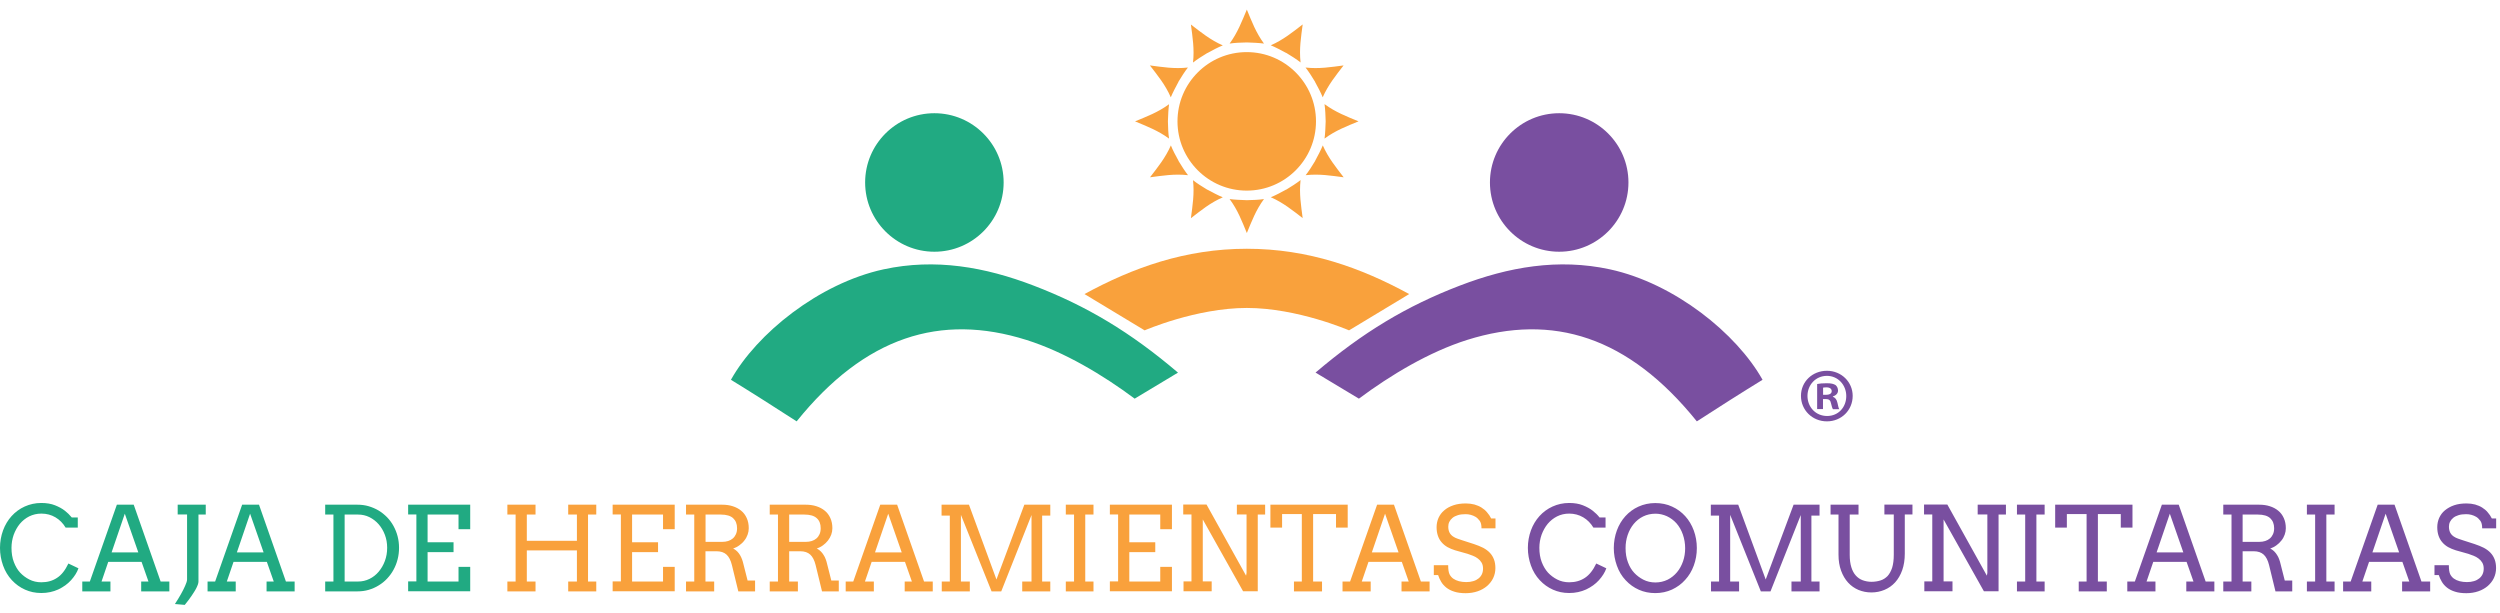 <svg xmlns="http://www.w3.org/2000/svg" width="261" height="64" viewBox="0 0 261 64"><g fill="none" fill-rule="evenodd" transform="translate(0 1)"><path fill="#21aa82" d="m123 37.89-4.54 2.73c-3.31-2.47-7.34-4.88-11.3-6.13-8.97-2.82-16.85-.36-23.99 8.5-1.81-1.18-5.01-3.21-6.86-4.34 2.69-4.81 9.17-10.06 15.93-11.53 5.4-1.17 10.6-.25 15.68 1.7 5.53 2.12 10.1 4.86 15.06 9.08zM104.78 18.05c0 3.99-3.24 7.23-7.23 7.23s-7.23-3.24-7.23-7.23 3.24-7.23 7.23-7.23 7.23 3.24 7.23 7.23z"/><path fill="#794fa0" d="m137.33 37.89 4.54 2.73c3.31-2.47 7.34-4.88 11.29-6.13 8.97-2.82 16.85-.36 23.99 8.5 1.81-1.18 5.01-3.21 6.86-4.34-2.69-4.81-9.17-10.06-15.93-11.53-5.4-1.17-10.6-.25-15.68 1.7-5.53 2.12-10.1 4.86-15.06 9.08zM155.55 18.05c0 3.99 3.24 7.23 7.23 7.23s7.23-3.24 7.23-7.23-3.24-7.23-7.23-7.23-7.23 3.24-7.23 7.23z"/><g fill-rule="nonzero"><path fill="#f9a13c" d="M130.17 31.15c5.29 0 10.67 2.34 10.67 2.34l6.28-3.79c-5.02-2.74-10.52-4.73-16.95-4.73s-11.93 1.99-16.95 4.73l6.28 3.79s5.38-2.34 10.67-2.34zM137.39 11.67c0 3.99-3.24 7.23-7.23 7.23s-7.23-3.24-7.23-7.23 3.24-7.23 7.23-7.23 7.23 3.24 7.23 7.23zM130.17 3.43c-.58.01-1.32.04-1.8.12.84-1.14 1.29-2.34 1.8-3.55.5 1.21.95 2.41 1.79 3.55-.47-.07-1.22-.1-1.79-.12zM130.17 19.9c.58-.01 1.32-.04 1.79-.12-.84 1.14-1.29 2.34-1.79 3.55-.5-1.21-.95-2.41-1.8-3.55.47.07 1.22.1 1.8.12zM126.05 4.53c-.5.3-1.12.7-1.5 1 .16-1.41-.05-2.67-.22-3.97 1.04.8 2.03 1.61 3.33 2.18-.45.17-1.1.52-1.61.8zM134.28 18.8c.5-.3 1.12-.7 1.5-1-.16 1.41.05 2.67.22 3.97-1.04-.8-2.03-1.61-3.33-2.18.45-.17 1.1-.52 1.61-.8zM123.03 7.55c-.28.51-.62 1.17-.8 1.61-.56-1.3-1.38-2.29-2.18-3.33 1.3.17 2.56.38 3.97.22-.3.37-.7 1-1 1.5zM137.3 15.79c.28-.51.62-1.17.8-1.61.57 1.3 1.38 2.29 2.18 3.33-1.3-.17-2.56-.38-3.97-.22.3-.37.7-1 1-1.5zM121.93 11.67c.01.58.04 1.32.12 1.8-1.14-.84-2.34-1.29-3.55-1.8 1.21-.5 2.41-.95 3.55-1.79-.07.47-.1 1.21-.12 1.79zM138.4 11.67c-.01-.58-.05-1.32-.12-1.8 1.14.84 2.34 1.3 3.55 1.8-1.21.5-2.41.95-3.55 1.8.07-.47.1-1.21.12-1.8zM123.03 15.79c.3.5.7 1.12 1 1.5-1.41-.16-2.67.05-3.97.22.8-1.04 1.61-2.03 2.18-3.33.17.45.52 1.11.8 1.61zM137.3 7.55c-.3-.5-.7-1.12-1-1.5 1.41.16 2.67-.05 3.97-.22-.8 1.04-1.61 2.03-2.18 3.33-.17-.45-.52-1.1-.8-1.61zM126.05 18.8c.51.28 1.17.62 1.61.8-1.3.56-2.29 1.38-3.33 2.18.17-1.3.38-2.56.22-3.97.37.3 1 .7 1.5 1zM134.28 4.53c-.51-.28-1.17-.62-1.61-.8 1.3-.57 2.29-1.38 3.33-2.18-.17 1.3-.38 2.56-.22 3.97-.37-.3-1-.7-1.5-1z"/><path fill="#794fa0" d="m193.42 40.33c0 1.49-1.17 2.66-2.69 2.66s-2.71-1.17-2.71-2.66 1.2-2.62 2.71-2.62 2.69 1.17 2.69 2.62zm-4.72 0c0 1.17.86 2.1 2.05 2.1s2-.93 2-2.08-.85-2.11-2.02-2.11-2.03.94-2.03 2.1zm1.62 1.38h-.61v-2.62c.24-.05.58-.08 1.01-.08.5 0 .72.08.91.19.14.11.26.32.26.58 0 .29-.22.51-.54.61v.03c.26.1.4.29.48.64.08.4.13.56.19.66h-.66c-.08-.1-.13-.34-.21-.64-.05-.29-.21-.42-.54-.42h-.29v1.06zm.01-1.49h.29c.34 0 .61-.11.61-.38 0-.24-.18-.4-.56-.4-.16 0-.27.02-.34.03z"/><path fill="#21aa82" d="M6.85 54.08c-.27-.45-.62-.81-1.06-1.07s-.93-.39-1.47-.39c-.46 0-.88.1-1.27.29-.38.19-.71.46-.98.78-.27.33-.48.71-.64 1.14-.15.43-.23.89-.23 1.36 0 .56.08 1.06.25 1.5s.38.8.65 1.09.59.53.96.72.79.29 1.25.29c.63 0 1.18-.15 1.64-.46.47-.3.86-.8 1.19-1.5l1.05.5c-.15.43-.41.84-.77 1.24s-.81.72-1.34.97c-.53.24-1.12.37-1.76.37s-1.18-.12-1.7-.35-.98-.56-1.38-.99-.71-.94-.92-1.53-.32-1.2-.32-1.84.11-1.25.32-1.83c.21-.57.51-1.07.89-1.49s.84-.76 1.37-1 1.11-.37 1.73-.37c.55 0 1.03.08 1.43.24s.74.34 1.02.56.52.45.73.71h.63v1.06h-1.28zM14.75 59.71h.75l-.72-2.05h-3.48l-.7 2.05h.93v1.03h-2.94v-1.03h.79l2.82-8.02h1.76l2.81 8.02h.91v1.03h-2.94v-1.03zm-3.1-3.04h2.79l-1.41-4.04zM18.55 51.69h2.93v1.03h-.76v6.99c0 .09-.02.19-.06.31s-.1.24-.16.37c-.07.13-.14.27-.23.4s-.17.27-.26.4c-.21.31-.45.63-.72.96l-1.03-.09c.23-.36.45-.7.63-1.03.08-.14.16-.28.23-.43.08-.15.14-.29.2-.42.06-.14.11-.26.15-.38s.06-.22.06-.3v-6.79h-.98v-1.03zM27.83 59.71h.75l-.72-2.05h-3.48l-.7 2.05h.93v1.03h-2.94v-1.03h.79l2.82-8.02h1.76l2.81 8.02h.91v1.03h-2.93zm-3.1-3.04h2.79l-1.41-4.04zM33.95 51.69h3.36c.41 0 .81.05 1.18.16s.72.26 1.04.45.61.43.88.7c.26.27.49.58.67.91s.33.69.43 1.08c.1.38.15.78.15 1.2s-.05.83-.15 1.21c-.1.39-.24.75-.43 1.09-.18.34-.41.64-.67.92s-.55.51-.88.71c-.32.2-.67.35-1.04.46s-.77.16-1.18.16h-3.36v-1.03h.86v-6.99h-.86zm2.03 1.03v6.99h1.41c.42 0 .81-.09 1.18-.27s.69-.43.96-.75.49-.69.65-1.12.24-.89.24-1.38-.08-.94-.24-1.36-.38-.79-.65-1.1-.6-.56-.96-.74c-.37-.18-.76-.27-1.18-.27zM42.61 51.69h6.48v2.56h-1.22v-1.53h-3.23v2.89h2.71v1.03h-2.71v3.07h3.23v-1.53h1.22v2.55h-6.48v-1.03h.86v-6.99h-.86v-1.03z"/><path fill="#f9a13c" d="M59.32 51.69h2.93v1.03h-.86v6.99h.86v1.03h-2.93v-1.03h.91v-3.25h-5.23v3.25h.91v1.03h-2.94v-1.03h.86v-6.99h-.86v-1.03h2.94v1.03h-.91v2.74h5.23v-2.74h-.91zM63.96 51.69h6.48v2.56h-1.22v-1.53h-3.23v2.89h2.71v1.03h-2.71v3.07h3.23v-1.53h1.22v2.55h-6.48v-1.03h.86v-6.99h-.86v-1.03zM71.63 51.69h3.76c.4 0 .77.05 1.11.16s.63.26.88.47c.25.2.44.46.58.77s.21.66.21 1.06c0 .23-.04.45-.12.67s-.19.43-.34.61c-.14.19-.32.36-.52.5-.2.15-.42.26-.65.34.1.04.2.11.3.19s.2.18.29.3.17.25.24.4.13.31.18.48l.5 1.97h.78v1.13h-1.75l-.67-2.75c-.12-.49-.31-.86-.56-1.09s-.6-.35-1.04-.35h-1.16v3.16h.91v1.03h-2.94v-1.03h.86v-6.99h-.86v-1.03zm2.03 1.03v2.85h1.74c.23 0 .43-.03.62-.09s.35-.15.49-.27.24-.27.32-.44c.08-.18.12-.38.12-.62 0-.45-.14-.8-.41-1.05s-.7-.38-1.29-.38zM80.36 51.69h3.76c.4 0 .77.05 1.11.16s.63.26.88.47c.25.2.44.46.58.77s.21.66.21 1.06c0 .23-.04.45-.12.67s-.2.43-.34.61c-.15.19-.32.36-.52.5-.2.15-.42.26-.65.34.1.04.2.11.3.19s.2.18.29.3.17.25.25.4c.07.15.13.31.18.48l.5 1.97h.78v1.13h-1.75l-.67-2.75c-.12-.49-.31-.86-.56-1.09s-.6-.35-1.04-.35h-1.16v3.16h.91v1.03h-2.94v-1.03h.86v-6.99h-.86zm2.03 1.03v2.85h1.74c.23 0 .43-.03.62-.09s.35-.15.49-.27.24-.27.32-.44c.08-.18.12-.38.12-.62 0-.45-.13-.8-.41-1.05-.27-.25-.7-.38-1.29-.38zM94.45 59.71h.75l-.72-2.05h-3.48l-.7 2.05h.93v1.03h-2.94v-1.03h.79l2.82-8.02h1.76l2.81 8.02h.91v1.03h-2.93zm-3.1-3.04h2.79l-1.41-4.04zM98.3 59.71h.86v-6.88h-.86v-1.14h2.86l2.87 7.81 2.91-7.81h2.71v1.14h-.85v6.88h.85v1.03h-2.93v-1.03h.97v-6.94l-3.16 7.97h-1.01l-3.2-7.99v6.96h.93v1.03h-2.93v-1.03zM111.27 51.69h2.89v1.03h-.86v6.99h.86v1.03h-2.89v-1.03h.86v-6.99h-.86zM115.87 51.69h6.48v2.56h-1.22v-1.53h-3.23v2.89h2.71v1.03h-2.71v3.07h3.23v-1.53h1.22v2.55h-6.48v-1.03h.86v-6.99h-.86v-1.03zM129.14 51.69h2.94v1.03h-.77v8.01h-1.53l-4.21-7.5v6.47h.93v1.03h-2.94v-1.03h.83v-6.99h-.86v-1.04h2.43l4.13 7.43.05-.29v-6.1h-1.01v-1.03zM135.08 59.71h.83v-7.04h-2.06v1.41h-1.22v-2.39h8.07v2.39h-1.22v-1.41h-2.39v7.04h.93v1.03h-2.93v-1.03zM146.32 59.71h.75l-.72-2.05h-3.48l-.7 2.05h.93v1.03h-2.94v-1.03h.79l2.82-8.02h1.76l2.81 8.02h.91v1.03h-2.93zm-3.1-3.04h2.79l-1.41-4.04zM154.47 53.36c-.13-.17-.27-.31-.42-.4s-.32-.16-.5-.21-.37-.07-.55-.07c-.3 0-.57.03-.79.1-.23.07-.41.16-.56.28s-.26.26-.34.42-.11.33-.11.5c0 .26.05.47.14.64.09.16.21.29.36.39.14.1.3.17.47.23s.34.11.5.17l1.21.39c.36.12.68.25.96.39.28.15.51.32.7.52s.33.43.43.69.15.57.15.91c0 .37-.08.72-.23 1.04s-.37.59-.64.83c-.27.23-.6.42-.98.55s-.8.2-1.25.2-.86-.05-1.19-.16c-.33-.1-.61-.25-.83-.42-.22-.18-.41-.38-.54-.61-.14-.23-.24-.46-.32-.7h-.45v-1.03h1.5c0 .44.05.75.14.94.09.18.22.34.39.46s.37.21.6.27.49.09.76.09.51-.03.73-.1c.22-.06.4-.16.55-.28s.27-.27.35-.44.12-.37.12-.59c0-.24-.05-.45-.15-.62s-.23-.31-.39-.43-.33-.22-.52-.29c-.19-.08-.37-.14-.55-.2l-1.31-.37c-.29-.09-.55-.2-.79-.33-.24-.14-.44-.3-.61-.5-.17-.19-.3-.42-.39-.68s-.14-.56-.14-.9.07-.67.2-.97c.14-.3.33-.57.6-.79.26-.23.58-.4.96-.53s.81-.19 1.3-.19c.32 0 .62.04.89.11.27.08.52.18.74.32s.42.3.58.5c.17.19.31.4.43.64h.45v1.03h-1.46c0-.35-.06-.61-.19-.79z"/><path fill="#794fa0" d="M166.35 54.08c-.27-.45-.62-.81-1.06-1.07s-.93-.39-1.47-.39c-.46 0-.88.1-1.26.29s-.71.46-.98.78c-.27.33-.48.71-.64 1.14-.15.43-.23.89-.23 1.36 0 .56.08 1.06.25 1.5s.39.8.65 1.09c.27.29.59.53.96.72s.79.29 1.25.29c.63 0 1.17-.15 1.64-.46.46-.3.86-.8 1.19-1.5l1.05.5c-.15.43-.41.84-.77 1.24s-.81.72-1.34.97c-.53.24-1.12.37-1.76.37s-1.18-.12-1.7-.35-.98-.56-1.38-.99-.71-.94-.92-1.53-.32-1.2-.32-1.84.11-1.25.32-1.83c.21-.57.51-1.07.89-1.49s.84-.76 1.37-1 1.11-.37 1.73-.37c.55 0 1.03.08 1.43.24s.74.34 1.02.56.52.45.72.71h.63v1.06h-1.28zM172.81 60.92c-.62 0-1.2-.12-1.71-.35-.52-.23-.98-.56-1.38-.99-.41-.43-.71-.94-.92-1.53s-.32-1.2-.32-1.83.11-1.27.32-1.84.51-1.07.89-1.49.84-.76 1.37-1 1.12-.37 1.75-.37 1.23.12 1.76.37c.53.24.99.58 1.37 1s.68.92.89 1.49.32 1.19.32 1.84-.11 1.26-.32 1.83-.51 1.07-.9 1.49c-.38.43-.84.76-1.37 1.01-.53.24-1.11.37-1.75.37zm0-1.11c.47 0 .9-.1 1.29-.29.38-.19.71-.46.98-.78s.48-.71.63-1.14.22-.89.22-1.37-.08-.97-.24-1.43-.39-.85-.67-1.17c-.29-.32-.62-.56-1-.74-.38-.17-.78-.26-1.19-.26-.47 0-.9.1-1.29.29s-.71.46-.98.78c-.27.33-.48.71-.63 1.15s-.22.89-.22 1.37c0 .56.08 1.05.25 1.49.16.44.38.8.65 1.09s.59.53.96.72.79.29 1.27.29zM178.61 59.71h.86v-6.88h-.86v-1.14h2.86l2.87 7.81 2.91-7.81h2.71v1.14h-.85v6.88h.85v1.03h-2.93v-1.03h.97v-6.94l-3.16 7.97h-1.01l-3.2-7.99v6.96h.93v1.03h-2.93v-1.03zM191.1 51.69h2.93v1.03h-.92v4.21c0 .5.06.94.17 1.29.11.36.27.65.47.87s.44.39.72.49.58.16.91.16.66-.05.94-.14c.29-.09.53-.25.74-.46.2-.22.36-.51.48-.87.11-.36.17-.81.17-1.35v-4.21h-.98v-1.03h2.93v1.03h-.8v4.08c0 .65-.09 1.23-.27 1.74-.18.5-.43.93-.74 1.27s-.68.6-1.11.78-.88.27-1.37.27-.92-.09-1.34-.26c-.42-.18-.78-.43-1.09-.77s-.55-.75-.73-1.24-.27-1.04-.27-1.67v-4.19h-.83v-1.03zM206.48 51.69h2.94v1.03h-.77v8.01h-1.53l-4.21-7.5v6.47h.93v1.03h-2.94v-1.03h.83v-6.99h-.86v-1.04h2.43l4.13 7.43.05-.29v-6.1h-1.01v-1.03zM210.57 51.69h2.89v1.03h-.86v6.99h.86v1.03h-2.89v-1.03h.86v-6.99h-.86zM217.01 59.71h.83v-7.04h-2.06v1.41h-1.22v-2.39h8.07v2.39h-1.22v-1.41h-2.39v7.04h.93v1.03h-2.93v-1.03zM228.25 59.71h.75l-.72-2.05h-3.48l-.7 2.05h.93v1.03h-2.94v-1.03h.79l2.82-8.02h1.76l2.81 8.02h.91v1.03h-2.93zm-3.1-3.04h2.79l-1.41-4.04zM232.1 51.69h3.76c.4 0 .77.05 1.11.16s.63.26.88.47c.25.2.44.46.58.77s.21.66.21 1.06c0 .23-.04.45-.12.67s-.19.43-.34.61c-.15.19-.32.36-.52.5-.2.15-.42.26-.65.34.1.04.2.11.3.19s.2.18.29.3.17.25.25.4c.07.15.13.31.18.48l.5 1.97h.78v1.13h-1.75l-.67-2.75c-.12-.49-.31-.86-.56-1.09s-.6-.35-1.04-.35h-1.16v3.16h.91v1.03h-2.93v-1.03h.86v-6.99h-.86v-1.03zm2.03 1.03v2.85h1.74c.23 0 .43-.03.62-.09s.35-.15.49-.27.24-.27.32-.44c.08-.18.12-.38.12-.62 0-.45-.14-.8-.41-1.05s-.7-.38-1.29-.38zM240.84 51.69h2.89v1.03h-.86v6.99h.86v1.03h-2.89v-1.03h.86v-6.99h-.86zM250.78 59.71h.75l-.72-2.05h-3.48l-.7 2.05h.93v1.03h-2.94v-1.03h.79l2.82-8.02h1.76l2.81 8.02h.91v1.03h-2.93zm-3.1-3.04h2.79l-1.41-4.04zM258.94 53.36c-.13-.17-.27-.31-.42-.4s-.32-.16-.5-.21-.37-.07-.55-.07c-.3 0-.57.03-.79.1-.23.07-.41.16-.56.28s-.26.26-.34.42-.11.33-.11.5c0 .26.05.47.14.64.09.16.21.29.36.39.14.1.3.17.47.23s.34.11.5.17l1.21.39c.36.12.68.25.96.39.28.15.51.32.7.52s.33.43.43.69.15.57.15.91c0 .37-.08.72-.23 1.04s-.37.59-.64.83c-.27.23-.6.42-.98.55s-.8.2-1.25.2-.86-.05-1.19-.16c-.33-.1-.61-.25-.83-.42-.22-.18-.41-.38-.54-.61-.14-.23-.24-.46-.32-.7h-.45v-1.03h1.5c0 .44.05.75.14.94.09.18.22.34.39.46s.37.21.6.27.49.09.76.09.51-.03.73-.1c.22-.06.4-.16.55-.28s.27-.27.35-.44.12-.37.12-.59c0-.24-.05-.45-.15-.62s-.23-.31-.39-.43-.33-.22-.52-.29c-.19-.08-.37-.14-.55-.2l-1.31-.37c-.29-.09-.55-.2-.79-.33-.24-.14-.44-.3-.61-.5-.17-.19-.3-.42-.39-.68s-.14-.56-.14-.9.07-.67.2-.97c.14-.3.33-.57.6-.79s.58-.4.96-.53.81-.19 1.3-.19c.32 0 .62.04.89.11.27.08.52.18.74.32s.42.3.58.5c.17.19.31.4.43.64h.45v1.03h-1.46c0-.35-.06-.61-.19-.79z"/></g></g></svg>